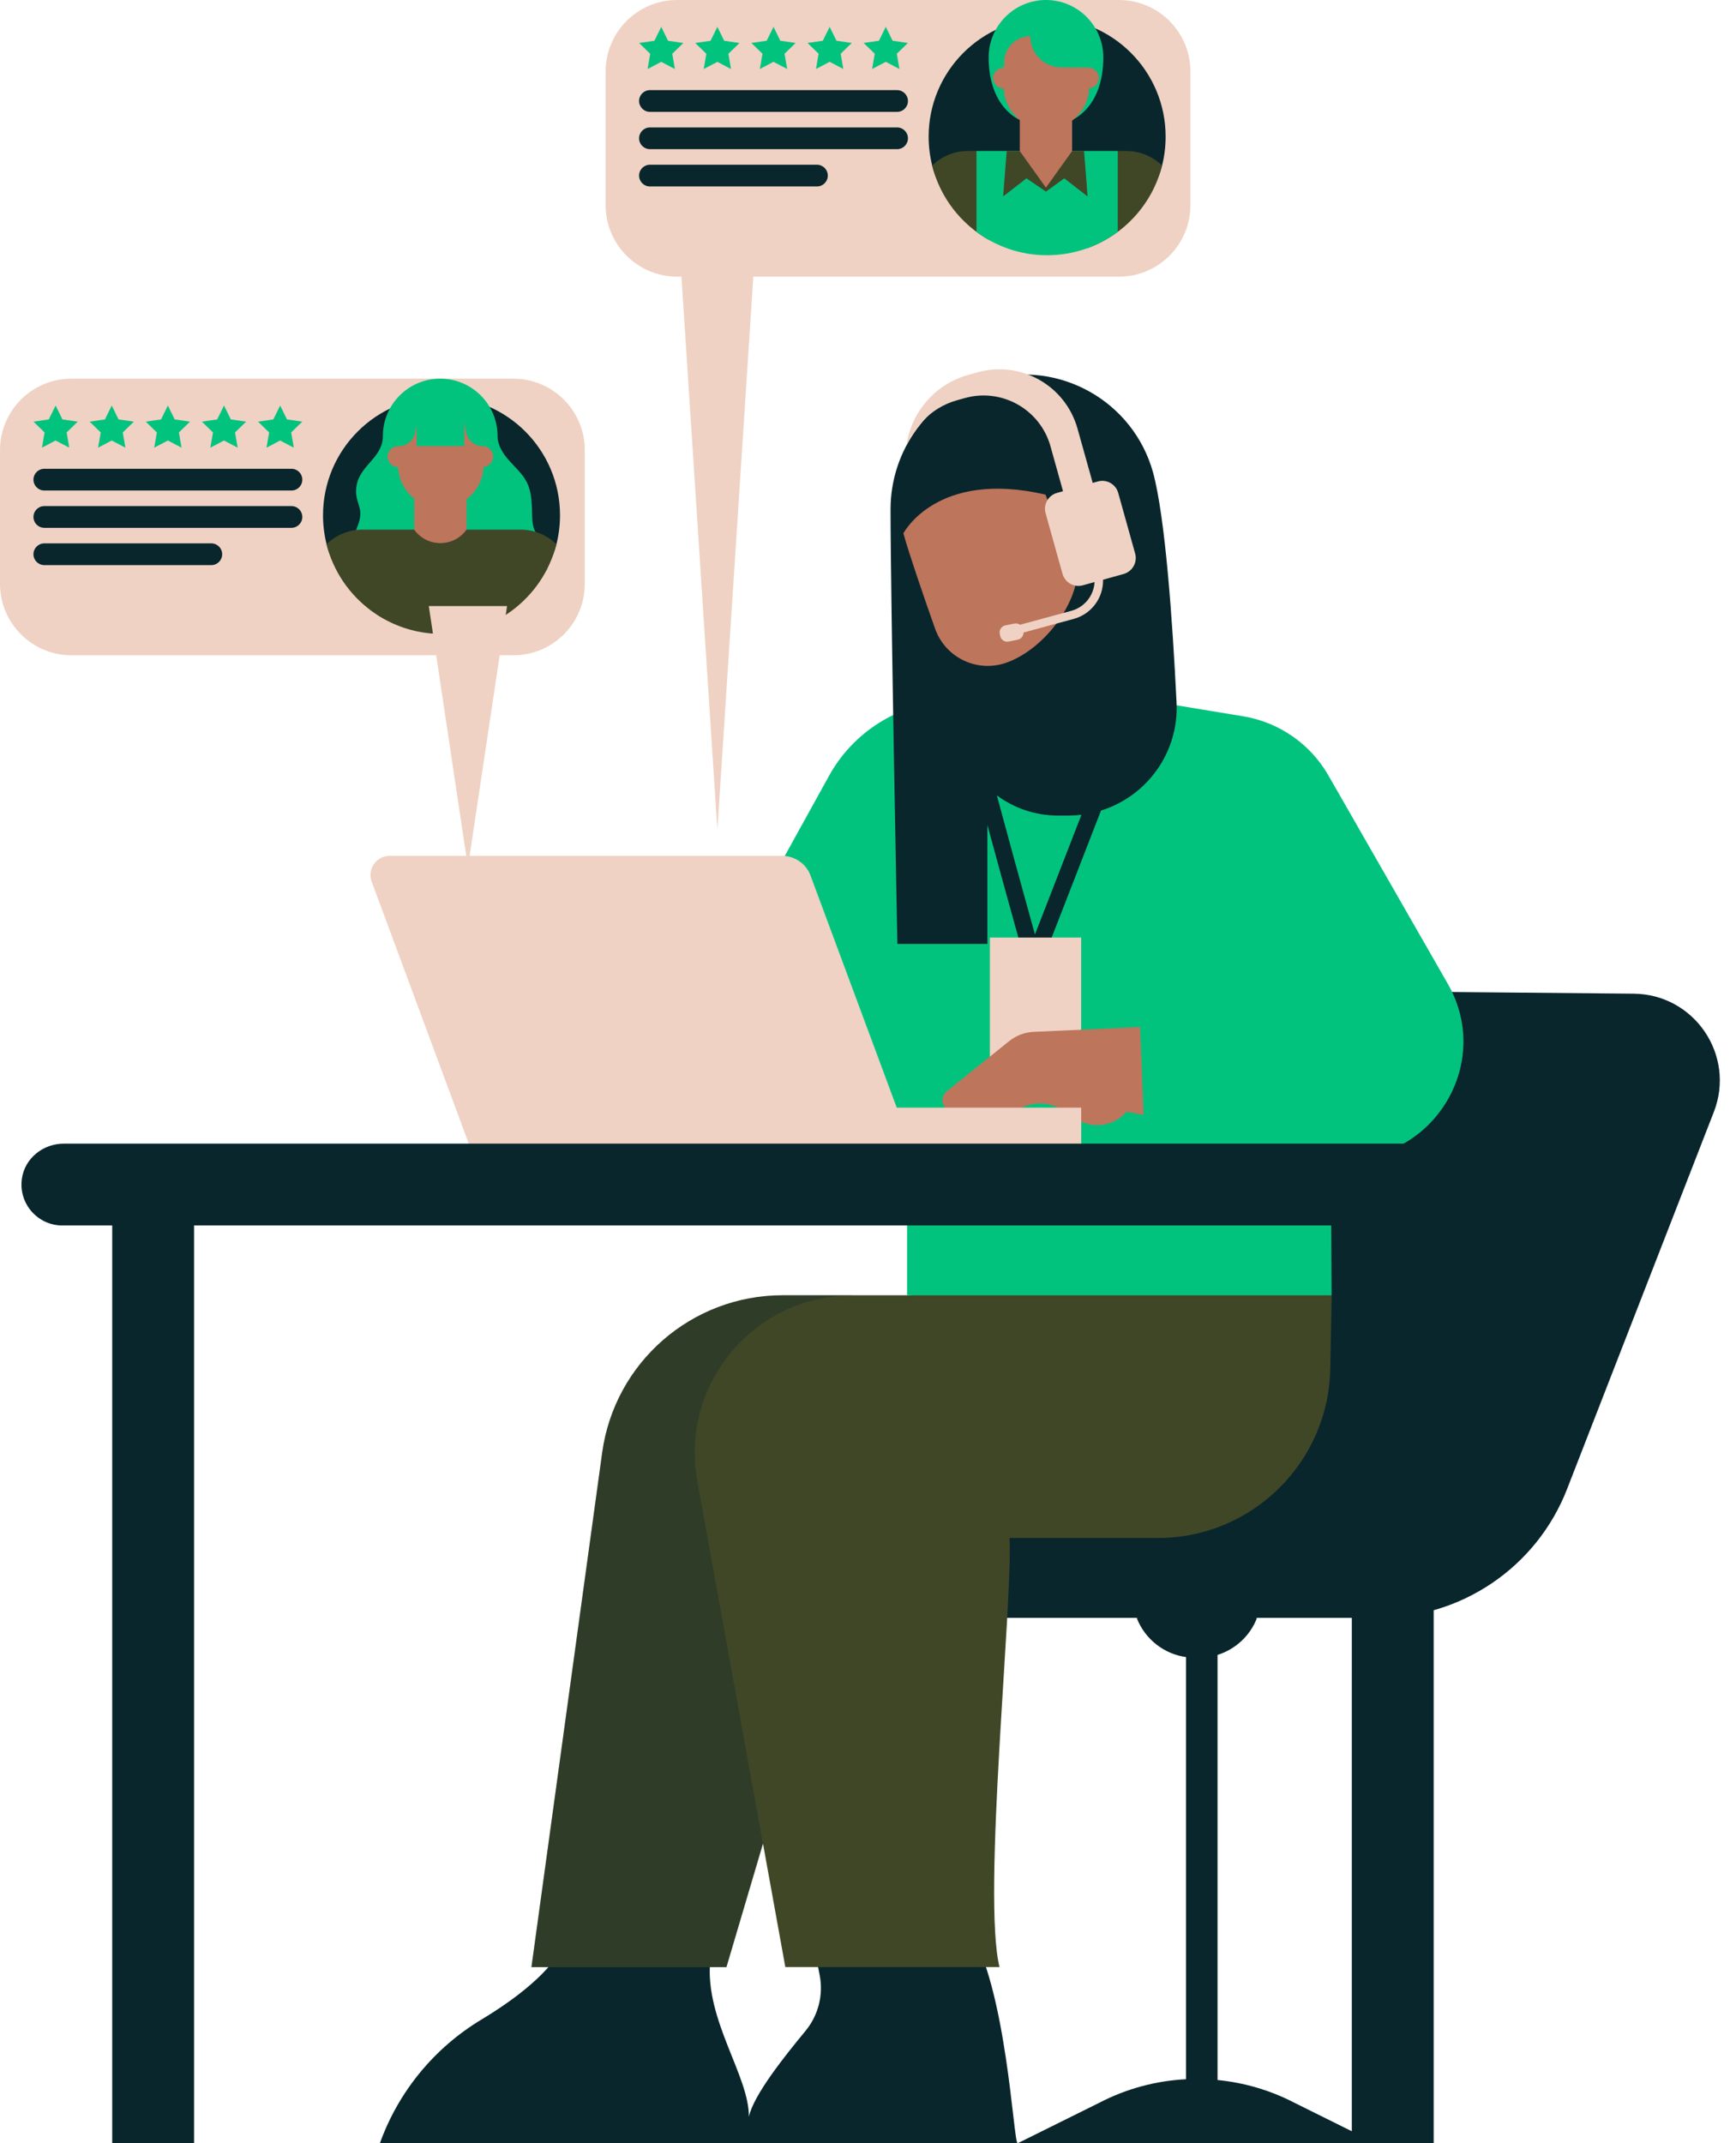 <?xml version="1.0" encoding="UTF-8" standalone="no"?><svg xmlns="http://www.w3.org/2000/svg" xmlns:xlink="http://www.w3.org/1999/xlink" fill="#000000" height="498.8" preserveAspectRatio="xMidYMid meet" version="1" viewBox="0.0 -0.0 404.2 498.8" width="404.2" zoomAndPan="magnify"><g id="change1_1"><path d="M260.53,64.39H157.66c-9.19,0-16.65-7.45-16.65-16.65V16.65c0-9.19,7.45-16.65,16.65-16.65h102.86 c9.19,0,16.65,7.45,16.65,16.65v31.09C277.18,56.94,269.72,64.39,260.53,64.39z M136.16,135.87v-31.09 c0-9.19-7.45-16.65-16.65-16.65H16.65C7.45,88.13,0,95.58,0,104.78v31.09c0,9.19,7.45,16.65,16.65,16.65h102.86 C128.71,152.52,136.16,145.07,136.16,135.87z" fill="#efd2c3"/></g><g id="change2_1"><path d="M225.42,448.78c8.95,13.26,10.53,50.06,11.52,50.06s-148.49,0-148.49,0c4.32-12.02,12.66-22.17,23.6-28.76 c7.91-4.76,16.39-11.15,19.64-18.09c0,0,34.81-8.98,33.65,4.63c-1.16,13.61,9.09,26.53,9.03,36.06c1.03-4.97,8.23-14,13.18-19.99 c2.98-3.61,4.19-8.36,3.3-12.95l-0.87-4.5C189.98,455.25,216.46,435.52,225.42,448.78z M243.4,48.17c12.92,0,24.16,2.36,27.17-9.63 c0.54-2.15,0.83-4.41,0.83-6.73c0-15.24-12.35-27.59-27.59-27.59c-15.24,0-27.59,12.35-27.59,27.59c0,2.32,0.29,4.58,0.83,6.73 C220.04,50.53,230.48,48.17,243.4,48.17z M380.39,231.28l-80.47-0.74c-17.02-0.16-32.37,10.21-38.58,26.06l-30.47,77.77 c-6.19,15.81-21.43,26.2-38.41,26.2h-28.48c-4.41,0-7.99,3.58-7.99,7.99v0c0,4.41,3.58,7.99,7.99,7.99h100.82l10.34,6.95l17.52-6.95 h27.94c19.55,0.18,37.18-11.75,44.27-29.98l34.17-87.76C404.17,245.64,394.53,231.41,380.39,231.28z M102.39,136.3 c12.92,0,24.16,2.36,27.17-9.63c0.54-2.15,0.83-4.41,0.83-6.73c0-15.24-12.35-27.59-27.59-27.59s-27.59,12.35-27.59,27.59 c0,2.32,0.29,4.58,0.83,6.73C79.02,138.66,89.47,136.3,102.39,136.3z" fill="#09262c"/></g><g id="change3_1"><path d="M310.06,301.48l-0.33,17.12c-0.42,21.86-18.27,39.37-40.14,39.37h-34.53c0.77,15.22-6.39,83.48-2.34,99.86 h-49.87l-5.2-28.73l-8.51,28.75h-45.4l16.47-119.74c2.89-21,20.83-36.64,42.03-36.64h28.98l87.19-6.29 M270.57,38.54 c-2.16-2.1-5.1-3.4-8.35-3.4h-1.97l-24.6,5.69l-8.3-5.69h-1.97c-3.25,0-6.19,1.3-8.35,3.4c1.86,7.43,6.73,13.65,13.24,17.32 l2.36-2.86l20.54,4.77C261.74,54.67,268.33,47.47,270.57,38.54z" fill="#404727"/></g><g id="change4_1"><path d="M18.1,98.14l-2.58,2.51l0.61,3.55l-3.18-1.67l-3.18,1.67l0.61-3.55l-2.58-2.51l3.56-0.52l1.59-3.23 l1.59,3.23L18.1,98.14z M176.92,16.06l3.18-1.67l3.18,1.67l-0.61-3.55l2.58-2.51l-3.56-0.52l-1.59-3.23l-1.59,3.23l-3.56,0.52 l2.58,2.51L176.92,16.06z M27.61,97.62l-1.59-3.23l-1.59,3.23l-3.56,0.52l2.58,2.51l-0.61,3.55l3.18-1.67l3.18,1.67l-0.61-3.55 l2.58-2.51L27.61,97.62z M189.99,16.06l3.18-1.67l3.18,1.67l-0.61-3.55l2.58-2.51l-3.56-0.52l-1.59-3.23l-1.59,3.23l-3.56,0.52 l2.58,2.51L189.99,16.06z M237.45,27.91h12.18c0,0,7.26-2.78,7.26-14.56c0-7.37-5.98-13.35-13.35-13.35 c-7.37,0-13.35,5.98-13.35,13.35C230.19,25.13,237.45,27.91,237.45,27.91z M203.06,16.06l3.18-1.67l3.18,1.67l-0.61-3.55l2.58-2.51 l-3.56-0.52l-1.59-3.23l-1.59,3.23l-3.56,0.52l2.58,2.51L203.06,16.06z M260.25,53.97V35.14h-10.62l-9.46,1.94l-2.72-1.94h-10.09 v18.83c4.59,3.42,10.28,5.44,16.45,5.44C249.97,59.4,255.66,57.38,260.25,53.97z M168.62,9.49l-1.59-3.23l-1.59,3.23l-3.56,0.52 l2.58,2.51l-0.61,3.55l3.18-1.67l3.18,1.67l-0.61-3.55l2.58-2.51L168.62,9.49z M155.55,9.49l-1.59-3.23l-1.59,3.23l-3.56,0.52 l2.58,2.51l-0.61,3.55l3.18-1.67l3.18,1.67l-0.61-3.55l2.58-2.51L155.55,9.49z M124.38,123.2c-0.39-1.01-0.45-2.11-0.48-3.19 c-0.07-2.63-0.05-5.38-1.22-7.73c-0.97-1.95-2.65-3.42-4.11-5.05c-1.45-1.62-2.72-3.57-2.72-5.75c0-7.37-5.98-13.35-13.35-13.35 c-7.37,0-13.35,5.98-13.35,13.35c0,1.99-0.81,3.48-2.06,5.03c-1.25,1.55-2.73,2.95-3.54,4.77c-0.64,1.44-0.81,3.08-0.48,4.62 c0.23,1.08,0.71,2.11,0.81,3.22c0.24,2.7-1.79,5.11-2.02,7.82l45.46,5.77c0.6-1.85,0.41-3.94-0.52-5.64 C126.09,125.71,124.93,124.62,124.38,123.2z M337.09,228.97l-27.78-48.47c-4.21-7.34-11.49-12.4-19.84-13.78l-17.93-2.96 c-1.82-0.11-3.57-0.44-5.24-0.96c-3.25-1.01-7.56,1.95-9.97-0.32l-30.33,7.58l-5.54-6.95c-11.51,0.78-21.84,7.35-27.42,17.44 l-18.72,33.87l36.88,60.08v26.98h98.84l-0.1-17.21l0.77-14.83C332.72,271.74,348.09,248.16,337.09,228.97z M66.82,97.62l-1.59-3.23 l-1.59,3.23l-3.56,0.52l2.58,2.51l-0.61,3.55l3.18-1.67l3.18,1.67l-0.61-3.55l2.58-2.51L66.82,97.62z M40.68,97.62l-1.59-3.23 l-1.59,3.23l-3.56,0.52l2.58,2.51l-0.61,3.55l3.18-1.67l3.18,1.67l-0.61-3.55l2.58-2.51L40.68,97.62z M53.75,97.62l-1.59-3.23 l-1.59,3.23l-3.56,0.52l2.58,2.51l-0.61,3.55l3.18-1.67l3.18,1.67l-0.61-3.55l2.58-2.51L53.75,97.62z" fill="#02c37e"/></g><g id="change3_2"><path d="M234.39,35.14h18.02c0.31,3.62,0.81,10.57,0.81,10.57l-5.43-4.2l-4.26,3.09l-4.53-3.09l-5.43,4.2 C233.58,45.7,234.08,38.76,234.39,35.14z M129.55,126.67c-2.16-2.1-5.1-3.4-8.35-3.4h-1.97h-10.62h0H96.43h0H86.34h-1.97 c-3.25,0-6.19,1.3-8.35,3.4c1.57,6.26,5.29,11.67,10.32,15.41v0.02c0.09,0.07,0.2,0.13,0.29,0.2c0.4,0.29,0.81,0.57,1.22,0.84 c0.21,0.13,0.42,0.26,0.63,0.39c0.26,0.16,0.52,0.32,0.78,0.47l0.01-0.01c4,2.25,8.6,3.55,13.51,3.55c3.29,0,6.43-0.59,9.35-1.65 l0.03,0.01c0.38-0.14,0.75-0.29,1.12-0.44c0.14-0.06,0.28-0.11,0.41-0.16c0.59-0.26,1.17-0.53,1.74-0.83 c0.18-0.09,0.36-0.2,0.54-0.29c0.4-0.22,0.8-0.44,1.18-0.68c0.2-0.12,0.4-0.25,0.59-0.37c0.38-0.25,0.75-0.5,1.12-0.77 c0.12-0.08,0.24-0.16,0.36-0.25v-0.01C124.27,138.34,127.98,132.93,129.55,126.67z" fill="#404727"/></g><g id="change2_2"><path d="M273.94,163.48c-0.93-18.98-2.62-43.03-5.48-53.56c-4.63-16.55-21.81-26.22-38.36-21.59 c-13.83,3.87-22.75,16.49-22.75,30.2c0,20.63,1.59,101.17,1.59,101.17h20.95v-27.69c1.89,6.97,4.7,17.19,8.88,32.2l1.57,5.67 l16.01-41.22C266.98,185.35,274.52,175.2,273.94,163.48z M240.97,217.5c-3.07-11.09-6.65-24.09-8.87-32.37 c4,2.95,8.88,4.69,14.21,4.69h2.54c1,0,1.98-0.06,2.95-0.18L240.97,217.5z" fill="#09262c"/></g><g id="change1_2"><path d="M251.73,247.31h-21.25v-29.09h21.25V247.31z" fill="#efd2c3"/></g><g id="change2_3"><path d="M177.7,429.42l-0.06-0.31l-8.51,28.75h-45.4l16.47-119.74c2.89-21,20.83-36.64,42.03-36.64 h16.24l-0.06,0.05c-22.85,0-40.12,20.68-36.05,43.16l15.28,84.41C177.65,429.11,177.67,429.22,177.7,429.42z" fill="#09262c" opacity="0.3"/></g><g id="change5_1"><path d="M266.26,259.49l-3.93-0.74h0c-2.9,3.35-7.8,4.1-11.57,1.78l-3.78-2.33c-2.84-1.75-6.4-1.83-9.33-0.23 c-0.54,0.3-1.13,0.59-1.74,0.88c-3.6,1.68-5.62-0.1-5.62-0.1c-4.16,2.76-6.59-0.62-6.59-0.62c-1.11,0.88-2.71,0.73-3.63-0.34 c-0.97-1.13-0.82-2.84,0.35-3.78l14.54-11.68c1.64-1.32,3.66-2.08,5.77-2.17l24.71-1.11C265.72,245.66,266.1,254.52,266.26,259.49z M247.11,15.7c-4-0.02-7.22-3.27-7.22-7.26v0l0,0c-3.36,0-6.09,2.73-6.09,6.09v1.19c-1.31,0-2.49,0.98-2.56,2.3 c-0.07,1.4,1.04,2.56,2.42,2.56c0.01,0,0.02,0,0.02,0c0.14,2.97,1.58,5.61,3.76,7.35v7.23l6.09,8.51l6.09-8.51v-7.08 c2.3-1.74,3.83-4.44,3.97-7.52c1.25-0.1,2.24-1.13,2.24-2.41c0-1.27-0.98-2.3-2.22-2.41L247.11,15.7z M112.61,103.86 c1.24,0.11,2.22,1.14,2.22,2.41c0,1.28-0.99,2.31-2.24,2.41c-0.14,3.07-1.67,5.78-3.97,7.52v7.08l0,0c-2.99,4.17-9.19,4.17-12.18,0 l0,0v-7.23c-2.18-1.74-3.62-4.37-3.76-7.35c-0.01,0-0.02,0-0.02,0c-1.42,0-2.56-1.22-2.41-2.68c0.13-1.26,1.28-2.18,2.55-2.18h0 c1.83,0,3.44-1.23,3.87-3.01c0.21-0.84,0.35-1.82,0.35-2.9v5.9h11.06v-5.8c0,0,0.15,1.33,0.5,2.81c0.42,1.77,2.01,3,3.83,3.03 L112.61,103.86z M250.83,134.19c-1.21,8.3-8.68,17.33-16.6,20.08h0c-6.75,2.34-14.12-1.2-16.51-7.94 c-2.84-8.03-6.13-17.66-7.38-22.19c0,0,7.68-14.91,33.08-9.02L250.83,134.19L250.83,134.19z" fill="#bd755c"/></g><g id="change1_3"><path d="M208.79,257.8h42.95v12.03h-38.47h-5.91H110.5l-23.91-64.49c-1.19-2.93,0.96-6.13,4.12-6.13h17.85 l-8.72-58.15h18.22l-8.72,58.15h72.79c2.86,0,5.43,1.73,6.51,4.37L208.79,257.8z M176.14,52.94h-18.22l9.11,140.2L176.14,52.94z M264.3,128.83l-3.94-14.1c-0.57-2.05-2.69-3.24-4.74-2.67l-1.2,0.34l-3.54-12.64c-2.81-10.05-13.24-15.92-23.29-13.1l-2.16,0.6 c-7.85,2.2-13.27,8.79-14.37,16.37c0.94-1.75,2.03-3.43,3.29-4.97c0,0,0.3-0.42,0.44-0.58c2.08-2.28,4.81-4.01,8-4.91l1.85-0.52 c8.61-2.41,17.54,2.62,19.95,11.23l2.92,10.45l-1.39,0.39c-2.05,0.57-3.24,2.69-2.67,4.74l3.94,14.1c0.57,2.05,2.69,3.24,4.74,2.67 l2.72-0.76c-0.16,3.1-2.27,5.84-5.42,6.7l-11.94,3.24c-0.37-0.26-0.83-0.38-1.31-0.28l-2.1,0.43c-0.91,0.19-1.49,1.08-1.3,1.99 l0.1,0.47c0.19,0.91,1.08,1.49,1.99,1.3l2.1-0.43c0.8-0.17,1.35-0.88,1.34-1.67l11.65-3.16c4.22-1.14,6.95-4.95,6.87-9.13l4.81-1.34 C263.68,132.99,264.88,130.87,264.3,128.83z" fill="#efd2c3"/></g><g id="change2_4"><path d="M354.91,276.3c-0.31,5.08-4.78,8.93-9.87,8.93h-11.2c-0.02,0-0.03,0.02-0.03,0.03v213.55 c0,0.02-0.02,0.03-0.03,0.03h-13.38h-5.61h-77.84l19.02-9.43c6.35-3.3,13.24-5.12,20.18-5.47v-98.25c-5.14-0.73-9.56-4.17-11.48-9.1 v0h28l0,0c-1.62,4.18-5.04,7.29-9.18,8.59v98.94c6.16,0.61,12.24,2.36,17.88,5.29l13.38,6.64V285.26c0-0.02-0.02-0.03-0.03-0.03 H45.22c-0.02,0-0.03,0.02-0.03,0.03v213.56c0,0.02-0.02,0.03-0.03,0.03H26.16c-0.02,0-0.03-0.02-0.03-0.03V285.26 c0-0.02-0.02-0.03-0.03-0.03H14.53c-5.72,0-10.26-5.04-9.43-10.91c0.67-4.75,4.96-8.14,9.76-8.14H345.4 C350.86,266.17,355.25,270.76,354.91,276.3z M151.33,26.04h57.54c1.4,0,2.53-1.13,2.53-2.53c0-1.4-1.13-2.53-2.53-2.53h-57.54 c-1.4,0-2.53,1.13-2.53,2.53C148.81,24.91,149.94,26.04,151.33,26.04z M151.33,34.72h57.54c1.4,0,2.53-1.13,2.53-2.53 s-1.13-2.53-2.53-2.53h-57.54c-1.4,0-2.53,1.13-2.53,2.53S149.94,34.72,151.33,34.72z M151.33,43.4h38.88c1.4,0,2.53-1.13,2.53-2.53 s-1.13-2.53-2.53-2.53h-38.88c-1.4,0-2.53,1.13-2.53,2.53S149.94,43.4,151.33,43.4z M10.32,114.17h57.54c1.4,0,2.53-1.13,2.53-2.53 c0-1.4-1.13-2.53-2.53-2.53H10.32c-1.4,0-2.53,1.13-2.53,2.53C7.79,113.04,8.92,114.17,10.32,114.17z M10.32,122.85h57.54 c1.4,0,2.53-1.13,2.53-2.53c0-1.4-1.13-2.53-2.53-2.53H10.32c-1.4,0-2.53,1.13-2.53,2.53C7.79,121.72,8.92,122.85,10.32,122.85z M10.32,131.53H49.2c1.4,0,2.53-1.13,2.53-2.53c0-1.4-1.13-2.53-2.53-2.53H10.32c-1.4,0-2.53,1.13-2.53,2.53 C7.79,130.4,8.92,131.53,10.32,131.53z" fill="#09262c"/></g></svg>